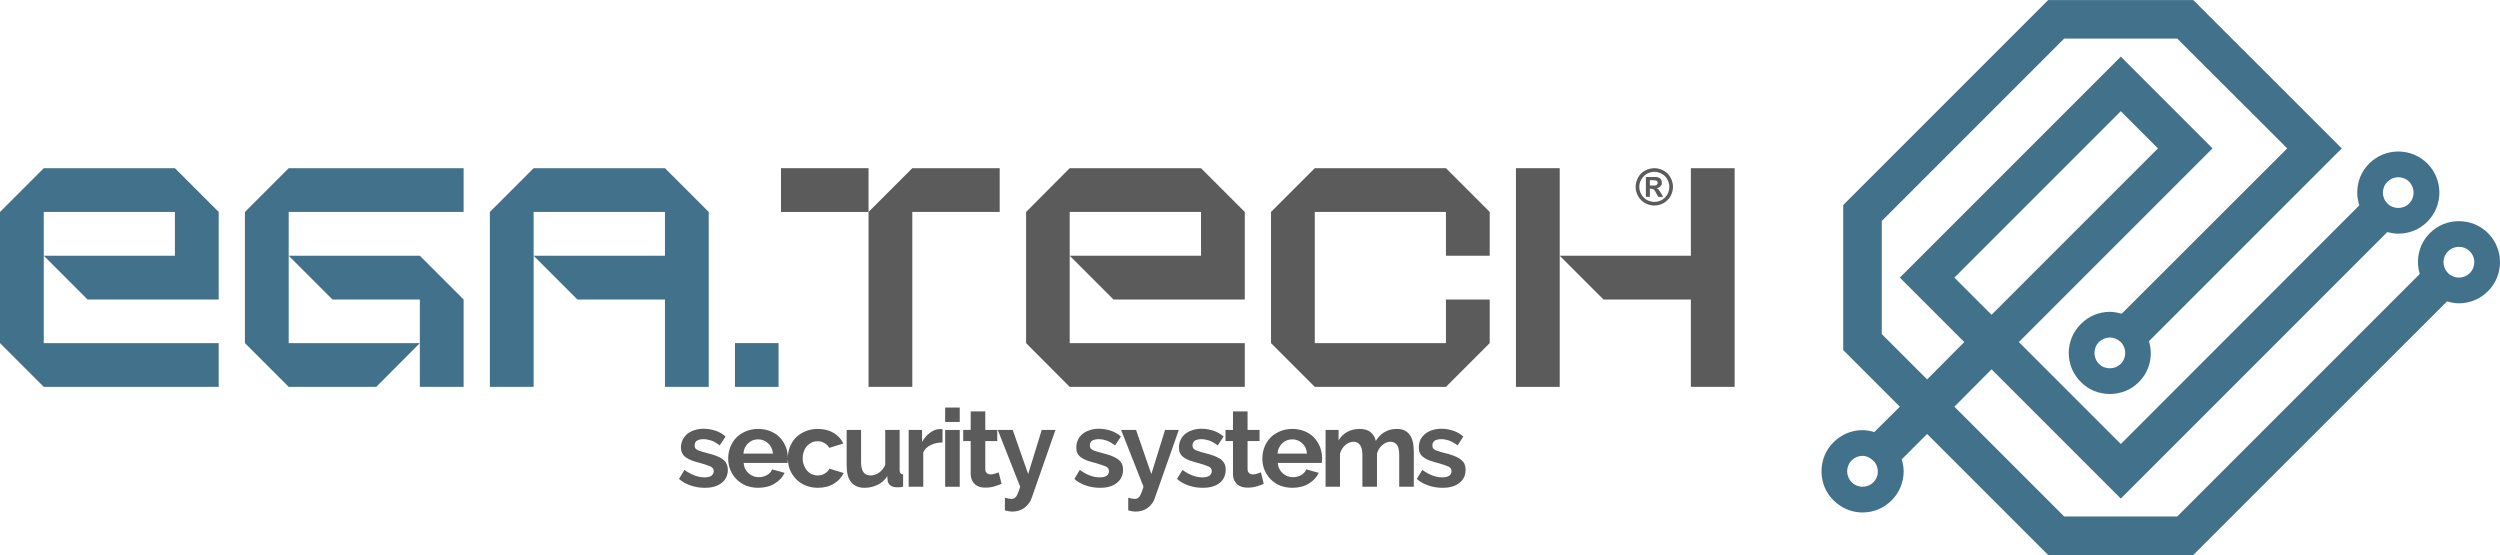 <?xml version="1.0" encoding="UTF-8"?>
<!DOCTYPE svg PUBLIC "-//W3C//DTD SVG 1.1//EN" "http://www.w3.org/Graphics/SVG/1.1/DTD/svg11.dtd">
<!-- Creator: CorelDRAW X7.4 EN Portable -->
<svg xmlns="http://www.w3.org/2000/svg" xml:space="preserve" width="236.958mm" height="52.61mm" version="1.1" style="shape-rendering:geometricPrecision; text-rendering:geometricPrecision; image-rendering:optimizeQuality; fill-rule:evenodd; clip-rule:evenodd"
viewBox="0 0 14392 3195"
 xmlns:xlink="http://www.w3.org/1999/xlink">
 <defs>
  <style type="text/css">
   <![CDATA[
    .fil0 {fill:#5B5B5B;fill-rule:nonzero}
    .fil1 {fill:#42728B;fill-rule:nonzero}
   ]]>
  </style>
 </defs>
 <g id="Layer_x0020_1">
  <g id="_608175096">
   <path class="fil0" d="M9449 1032c8,-14 19,-24 32,-32 14,-7 28,-11 43,-11 14,0 29,4 42,11 14,8 25,18 32,32 8,14 12,28 12,44 0,15 -4,29 -11,43 -8,13 -19,24 -32,32 -14,7 -28,11 -43,11 -15,0 -30,-4 -43,-11 -14,-8 -25,-19 -32,-32 -8,-14 -12,-28 -12,-43 0,-16 4,-30 12,-44zm21 137c17,9 35,14 54,14 18,0 36,-5 53,-14 17,-10 30,-23 40,-40 9,-17 14,-35 14,-53 0,-19 -5,-37 -14,-54 -10,-18 -23,-31 -40,-40 -17,-9 -35,-14 -53,-14 -19,0 -37,5 -54,14 -17,9 -30,22 -40,40 -9,17 -14,35 -14,54 0,18 5,36 14,53 10,17 23,30 40,40z"/>
   <path class="fil0" d="M9498 1037l10 0c13,0 21,1 24,2 4,1 6,3 8,5 2,3 3,5 3,9 0,3 -1,6 -3,8 -2,3 -4,5 -8,6 -3,1 -11,1 -24,1l-10 0 0 -31zm0 49l6 0c7,0 12,2 16,5 4,3 10,11 16,24l10 18 28 0 -13 -23c-5,-8 -8,-13 -9,-14 -3,-4 -5,-7 -7,-8 -2,-2 -5,-3 -8,-5 9,-1 17,-5 22,-11 6,-6 8,-13 8,-21 0,-6 -1,-11 -4,-16 -3,-5 -6,-9 -11,-11 -4,-2 -10,-4 -17,-5 -3,0 -15,0 -37,0l-23 0 0 114 23 0 0 -47z"/>
   <polygon class="fil0" points="8727,968 8727,2227 8979,2227 8979,1472 8979,968 "/>
   <polygon class="fil0" points="9734,968 9734,1472 8979,1472 9231,1724 9734,1724 9734,2227 9986,2227 9986,968 "/>
   <polygon class="fil0" points="7569,968 7317,1220 7317,1975 7569,2227 8324,2227 8576,1975 8576,1724 8324,1724 8324,1975 7569,1975 7569,1220 8324,1220 8324,1472 8576,1472 8576,1220 8324,968 "/>
   <polygon class="fil0" points="6158,968 5907,1220 5907,1975 6158,2227 7166,2227 7166,1975 6158,1975 6158,1472 6158,1220 6914,1220 6914,1472 6158,1472 6410,1724 7166,1724 7166,1220 6914,968 "/>
   <polygon class="fil0" points="4496,1220 5000,1220 5000,968 4496,968 "/>
   <polygon class="fil0" points="5000,1220 5000,2227 5252,2227 5252,1220 5755,1220 5755,968 5252,968 "/>
   <polygon class="fil1" points="4231,2227 4482,2227 4482,1975 4231,1975 "/>
   <polygon class="fil1" points="3072,968 2820,1220 2820,2227 3072,2227 3072,1472 3072,1220 3828,1220 3828,1472 3072,1472 3324,1724 3828,1724 3828,2227 4080,2227 4080,1220 3828,968 "/>
   <polygon class="fil1" points="2417,1724 2417,1975 2417,2227 2669,2227 2669,1724 2417,1472 1662,1472 1914,1724 "/>
   <polygon class="fil1" points="1410,1220 1410,1975 1662,2227 2166,2227 2417,1975 1662,1975 1662,1472 1662,1220 2669,1220 2669,968 1662,968 "/>
   <polygon class="fil1" points="252,968 0,1220 0,1975 252,2227 1259,2227 1259,1975 252,1975 252,1472 252,1220 1007,1220 1007,1472 252,1472 504,1724 1259,1724 1259,1220 1007,968 "/>
   <polygon class="fil0" points="5441,2802 5525,2802 5525,2475 5441,2475 "/>
   <path class="fil0" d="M5409 2470c-9,0 -18,2 -27,5 -9,4 -19,9 -28,16 -9,6 -18,14 -25,23 -8,9 -15,19 -21,30l0 -69 -77 0 0 327 84 0 0 -198c9,-19 23,-33 43,-42 20,-10 43,-15 68,-15l0 -76c-2,-1 -4,-1 -7,-1l-10 0z"/>
   <polygon class="fil0" points="5441,2429 5525,2429 5525,2346 5441,2346 "/>
   <path class="fil0" d="M4160 2643c-10,-7 -23,-14 -39,-20 -16,-6 -36,-11 -58,-17 -12,-3 -22,-6 -30,-9 -9,-2 -15,-5 -20,-8 -5,-3 -9,-6 -11,-10 -2,-4 -3,-9 -3,-15 0,-12 4,-22 14,-28 9,-5 21,-8 35,-8 16,0 31,3 47,8 16,6 32,15 48,28l34 -51c-18,-16 -37,-27 -59,-34 -21,-7 -44,-11 -69,-11 -18,0 -35,3 -51,8 -15,5 -29,12 -41,21 -11,10 -20,21 -27,34 -6,14 -10,29 -10,45 0,13 3,24 7,32 4,9 11,17 20,24 9,7 21,13 36,19 15,5 33,11 54,16 26,8 44,14 55,19 11,6 17,14 17,26 0,11 -5,20 -14,27 -10,6 -23,9 -40,9 -18,0 -37,-4 -56,-11 -19,-7 -39,-18 -59,-32l-31 52c19,17 41,29 68,38 26,9 53,13 80,13 41,0 73,-9 97,-28 24,-18 36,-44 36,-76 0,-13 -3,-25 -8,-35 -4,-10 -12,-18 -22,-26z"/>
   <path class="fil0" d="M5729 2726c-9,3 -17,5 -26,5 -9,0 -16,-3 -22,-8 -6,-4 -9,-13 -9,-24l0 -160 69 0 0 -64 -69 0 0 -107 -84 0 0 107 -43 0 0 64 43 0 0 188c0,14 3,27 7,37 5,10 11,18 19,25 7,6 16,11 26,14 11,3 22,4 33,4 18,0 35,-2 51,-7 17,-5 30,-10 42,-15l-17 -66c-5,2 -12,4 -20,7z"/>
   <path class="fil0" d="M5179 2706l0 -231 -83 0 0 202c-10,20 -22,35 -37,45 -16,10 -31,15 -47,15 -37,0 -55,-25 -55,-76l0 -186 -83 0 0 204c0,43 8,75 26,96 17,22 43,33 77,33 27,0 52,-6 75,-17 23,-11 42,-28 56,-50l2 26c2,12 7,21 17,28 9,7 21,10 36,10 5,0 10,0 16,0 5,-1 12,-2 20,-3l0 -71c-7,-1 -12,-3 -15,-7 -3,-3 -5,-10 -5,-18z"/>
   <path class="fil0" d="M4280 2611c1,-12 3,-23 8,-33 5,-10 11,-19 19,-26 7,-7 16,-13 25,-17 10,-4 21,-6 32,-6 23,0 42,8 58,23 16,14 25,34 28,59l-170 0zm468 115c-12,7 -26,11 -41,11 -12,0 -23,-3 -33,-7 -11,-5 -20,-12 -28,-21 -7,-8 -13,-19 -18,-31 -5,-12 -7,-25 -7,-40 0,-14 2,-28 7,-40 4,-12 10,-22 18,-31 8,-8 17,-15 27,-20 10,-5 22,-7 34,-7 14,0 27,3 38,10 12,6 21,15 29,28l81 -25c-12,-25 -31,-46 -56,-61 -25,-15 -56,-23 -92,-23 -26,0 -50,5 -71,14 -22,9 -40,21 -55,36 -15,16 -26,34 -34,54 -8,20 -11,41 -12,63 0,-22 -3,-43 -11,-63 -8,-20 -19,-38 -34,-54 -14,-15 -32,-27 -53,-36 -21,-9 -45,-14 -72,-14 -26,0 -50,5 -72,14 -21,9 -40,21 -55,37 -15,15 -26,34 -34,54 -8,21 -12,43 -12,66 0,22 4,44 12,64 9,21 20,39 35,54 15,15 33,28 54,37 22,8 45,13 72,13 36,0 68,-8 94,-24 27,-16 46,-37 58,-62l-72 -20c-5,14 -15,24 -30,33 -15,8 -31,12 -47,12 -11,0 -22,-2 -31,-6 -10,-4 -19,-9 -27,-16 -8,-7 -15,-16 -20,-26 -5,-10 -8,-21 -9,-34l253 0c1,-3 1,-8 1,-13 1,-3 1,-7 1,-11 0,22 3,42 11,62 8,20 20,38 35,54 15,16 33,28 54,37 21,9 45,14 72,14 36,0 67,-8 93,-24 26,-16 44,-36 56,-61l-82 -25c-5,11 -14,20 -27,28z"/>
   <path class="fil0" d="M5919 2729l-89 -254 -86 0 129 327c-4,13 -8,25 -12,34 -3,9 -7,16 -11,22 -4,5 -8,8 -12,11 -5,2 -10,3 -15,3 -5,0 -11,-1 -17,-2 -7,-1 -14,-3 -21,-5l0 73c8,2 15,4 22,5 7,1 13,2 20,2 28,0 52,-8 71,-22 19,-15 33,-33 41,-56l137 -392 -79 0 -78 254z"/>
   <path class="fil0" d="M8120 2510c-7,-13 -17,-22 -30,-30 -13,-7 -29,-11 -49,-11 -26,0 -50,6 -70,18 -21,12 -37,29 -51,51 -4,-19 -13,-36 -28,-49 -15,-13 -37,-20 -64,-20 -27,0 -51,6 -72,17 -21,12 -38,28 -50,49l0 -60 -75 0 0 327 83 0 0 -191c6,-21 17,-37 32,-50 15,-12 30,-18 46,-18 16,0 28,6 37,18 9,12 14,31 14,57l0 184 84 0 0 -191c6,-20 16,-37 31,-49 14,-13 30,-19 47,-19 15,0 28,6 37,18 9,12 13,31 13,57l0 184 84 0 0 -204c0,-16 -2,-32 -4,-47 -3,-16 -8,-29 -15,-41z"/>
   <path class="fil0" d="M7355 2611c0,-12 3,-23 8,-33 5,-10 11,-19 18,-26 8,-7 17,-13 26,-17 10,-4 21,-6 32,-6 23,0 42,8 58,23 16,14 25,34 27,59l-169 0zm210 -92c-14,-15 -32,-27 -53,-36 -21,-9 -45,-14 -72,-14 -26,0 -51,5 -72,14 -21,9 -40,21 -55,37 -15,15 -26,34 -34,54 -8,21 -12,43 -12,66 0,22 4,44 12,64 9,21 20,39 35,54 15,15 33,28 54,37 22,8 45,13 72,13 36,0 68,-8 94,-24 27,-16 46,-37 58,-62l-72 -20c-5,14 -15,24 -30,33 -15,8 -31,12 -47,12 -11,0 -22,-2 -32,-6 -10,-4 -18,-9 -26,-16 -8,-7 -15,-16 -20,-26 -5,-10 -8,-21 -9,-34l253 0c1,-3 1,-8 1,-13 1,-5 1,-10 1,-15 0,-22 -4,-43 -12,-64 -8,-20 -19,-38 -34,-54z"/>
   <path class="fil0" d="M8430 2669c-5,-10 -13,-18 -23,-26 -10,-7 -23,-14 -39,-20 -16,-6 -35,-12 -58,-17 -12,-3 -22,-6 -30,-9 -8,-2 -15,-5 -20,-8 -5,-3 -9,-6 -11,-10 -2,-4 -3,-9 -3,-15 0,-12 5,-22 14,-28 10,-5 22,-8 36,-8 15,0 31,3 46,8 16,6 32,15 49,28l33 -51c-18,-16 -37,-27 -59,-34 -21,-7 -44,-11 -69,-11 -18,0 -35,3 -51,8 -15,5 -29,12 -40,21 -12,10 -21,21 -28,34 -6,14 -9,29 -9,45 0,13 2,24 6,32 4,9 11,17 20,24 9,7 21,13 36,19 15,5 33,11 54,16 26,8 44,14 55,19 12,6 17,14 17,26 0,11 -4,20 -14,27 -10,6 -23,9 -39,9 -19,0 -38,-4 -57,-11 -19,-7 -38,-18 -58,-32l-32 52c19,17 42,29 68,38 26,9 53,13 80,13 41,0 74,-9 97,-28 24,-18 36,-44 36,-76 0,-13 -3,-25 -7,-35z"/>
   <path class="fil0" d="M7239 2726c-9,3 -17,5 -26,5 -9,0 -16,-3 -22,-8 -6,-4 -9,-13 -9,-24l0 -160 69 0 0 -64 -69 0 0 -107 -84 0 0 107 -43 0 0 64 43 0 0 188c0,14 2,27 7,37 5,10 11,18 18,25 8,6 17,11 27,14 10,3 21,4 33,4 18,0 35,-2 51,-7 17,-5 30,-10 41,-15l-16 -66c-5,2 -12,4 -20,7z"/>
   <path class="fil0" d="M7027 2643c-11,-7 -24,-14 -40,-20 -16,-6 -35,-11 -58,-17 -12,-3 -22,-6 -30,-9 -8,-2 -15,-5 -20,-8 -5,-3 -8,-6 -10,-10 -3,-4 -4,-9 -4,-15 0,-12 5,-22 14,-28 10,-5 22,-8 36,-8 15,0 31,3 47,8 15,6 31,15 48,28l34 -51c-18,-16 -38,-27 -59,-34 -22,-7 -45,-11 -69,-11 -19,0 -36,3 -51,8 -16,5 -29,12 -41,21 -12,10 -21,21 -27,34 -7,14 -10,29 -10,45 0,13 2,24 6,32 4,9 11,17 20,24 9,7 22,13 36,19 15,5 34,11 55,16 25,8 44,14 55,19 11,6 17,14 17,26 0,11 -5,20 -15,27 -9,6 -22,9 -39,9 -19,0 -38,-4 -57,-11 -19,-7 -38,-18 -58,-32l-31 52c19,17 41,29 67,38 26,9 53,13 81,13 41,0 73,-9 97,-28 23,-18 35,-44 35,-76 0,-13 -2,-25 -7,-35 -5,-10 -12,-18 -22,-26z"/>
   <path class="fil0" d="M6435 2643c-10,-7 -23,-14 -39,-20 -16,-6 -35,-11 -58,-17 -12,-3 -22,-6 -30,-9 -8,-2 -15,-5 -20,-8 -5,-3 -8,-6 -11,-10 -2,-4 -3,-9 -3,-15 0,-12 5,-22 14,-28 10,-5 22,-8 36,-8 15,0 31,3 46,8 16,6 32,15 49,28l34 -51c-18,-16 -38,-27 -59,-34 -22,-7 -45,-11 -69,-11 -19,0 -36,3 -51,8 -16,5 -30,12 -41,21 -12,10 -21,21 -27,34 -7,14 -10,29 -10,45 0,13 2,24 6,32 4,9 11,17 20,24 9,7 21,13 36,19 15,5 33,11 55,16 25,8 43,14 55,19 11,6 16,14 16,26 0,11 -4,20 -14,27 -9,6 -23,9 -39,9 -19,0 -38,-4 -57,-11 -19,-7 -38,-18 -58,-32l-31 52c18,17 41,29 67,38 26,9 53,13 81,13 40,0 73,-9 96,-28 24,-18 36,-44 36,-76 0,-13 -2,-25 -7,-35 -5,-10 -12,-18 -23,-26z"/>
   <path class="fil0" d="M6707 2475l-79 254 -88 -254 -86 0 129 327c-4,13 -8,25 -12,34 -4,9 -7,16 -11,22 -4,5 -8,8 -13,11 -4,2 -9,3 -15,3 -4,0 -10,-1 -17,-2 -6,-1 -13,-3 -20,-5l0 73c7,2 15,4 21,5 7,1 14,2 21,2 28,0 52,-8 71,-22 19,-15 33,-33 40,-56l138 -392 -79 0z"/>
   <path class="fil1" d="M14218 1572c-17,17 -40,26 -63,26 -22,0 -45,-9 -62,-26 -35,-35 -35,-91 0,-125 17,-18 40,-26 62,-26 23,0 46,8 63,26 35,34 35,90 0,125zm-3433 1204c-17,17 -40,26 -63,26 -22,0 -45,-9 -62,-26 -35,-35 -35,-91 0,-126 17,-17 40,-26 62,-26 19,0 37,8 53,20l17 16c26,35 25,84 -7,116zm1424 -682c-18,18 -40,26 -63,26 -23,0 -45,-8 -63,-26 -34,-34 -34,-90 0,-125 18,-17 40,-26 63,-26 23,0 45,9 63,26l0 0c34,35 34,91 0,125zm-958 -496l958 -958 214 214 -958 958 -214 -214zm2493 -552c17,-17 40,-26 62,-26 23,0 46,9 63,26 34,35 34,91 0,125 -17,18 -40,26 -63,26 -22,0 -45,-8 -62,-26 -35,-34 -35,-90 0,-125zm579 296c-45,-45 -104,-69 -168,-69 -63,0 -122,24 -167,69 -64,64 -82,155 -58,235l-1396 1396 -651 0 -632 -632 214 -215 744 744 1534 -1534c20,5 41,9 63,9 64,0 123,-24 168,-69 44,-45 69,-104 69,-167 0,-64 -25,-123 -69,-168 -45,-44 -104,-69 -168,-69 -63,0 -122,25 -167,69 -45,45 -69,104 -69,168 0,25 5,49 12,73l-1373 1374 -587 -587 1115 -1115 -528 -528 -1272 1272 371 371 -214 215 -261 -261 0 -651 1050 -1050 651 0 633 632 -953 952c-22,-6 -44,-11 -68,-11 -63,0 -123,25 -167,70 -93,92 -93,242 0,334 44,45 104,69 167,69 63,0 123,-24 167,-69 64,-64 83,-155 58,-235l1110 -1110 -855 -854 -835 0 -1180 1180 0 835 326 326 -147 146c-22,-6 -44,-11 -68,-11 -63,0 -122,25 -167,70 -45,44 -69,104 -69,167 0,63 24,123 69,167 45,45 104,70 167,70 64,0 123,-25 168,-70 44,-44 69,-104 69,-167 0,-24 -5,-47 -11,-69l146 -146 697 697 835 0 1461 -1460c22,6 45,11 68,11 64,0 123,-25 168,-70 92,-92 92,-242 0,-334z"/>
  </g>
 </g>
</svg>
